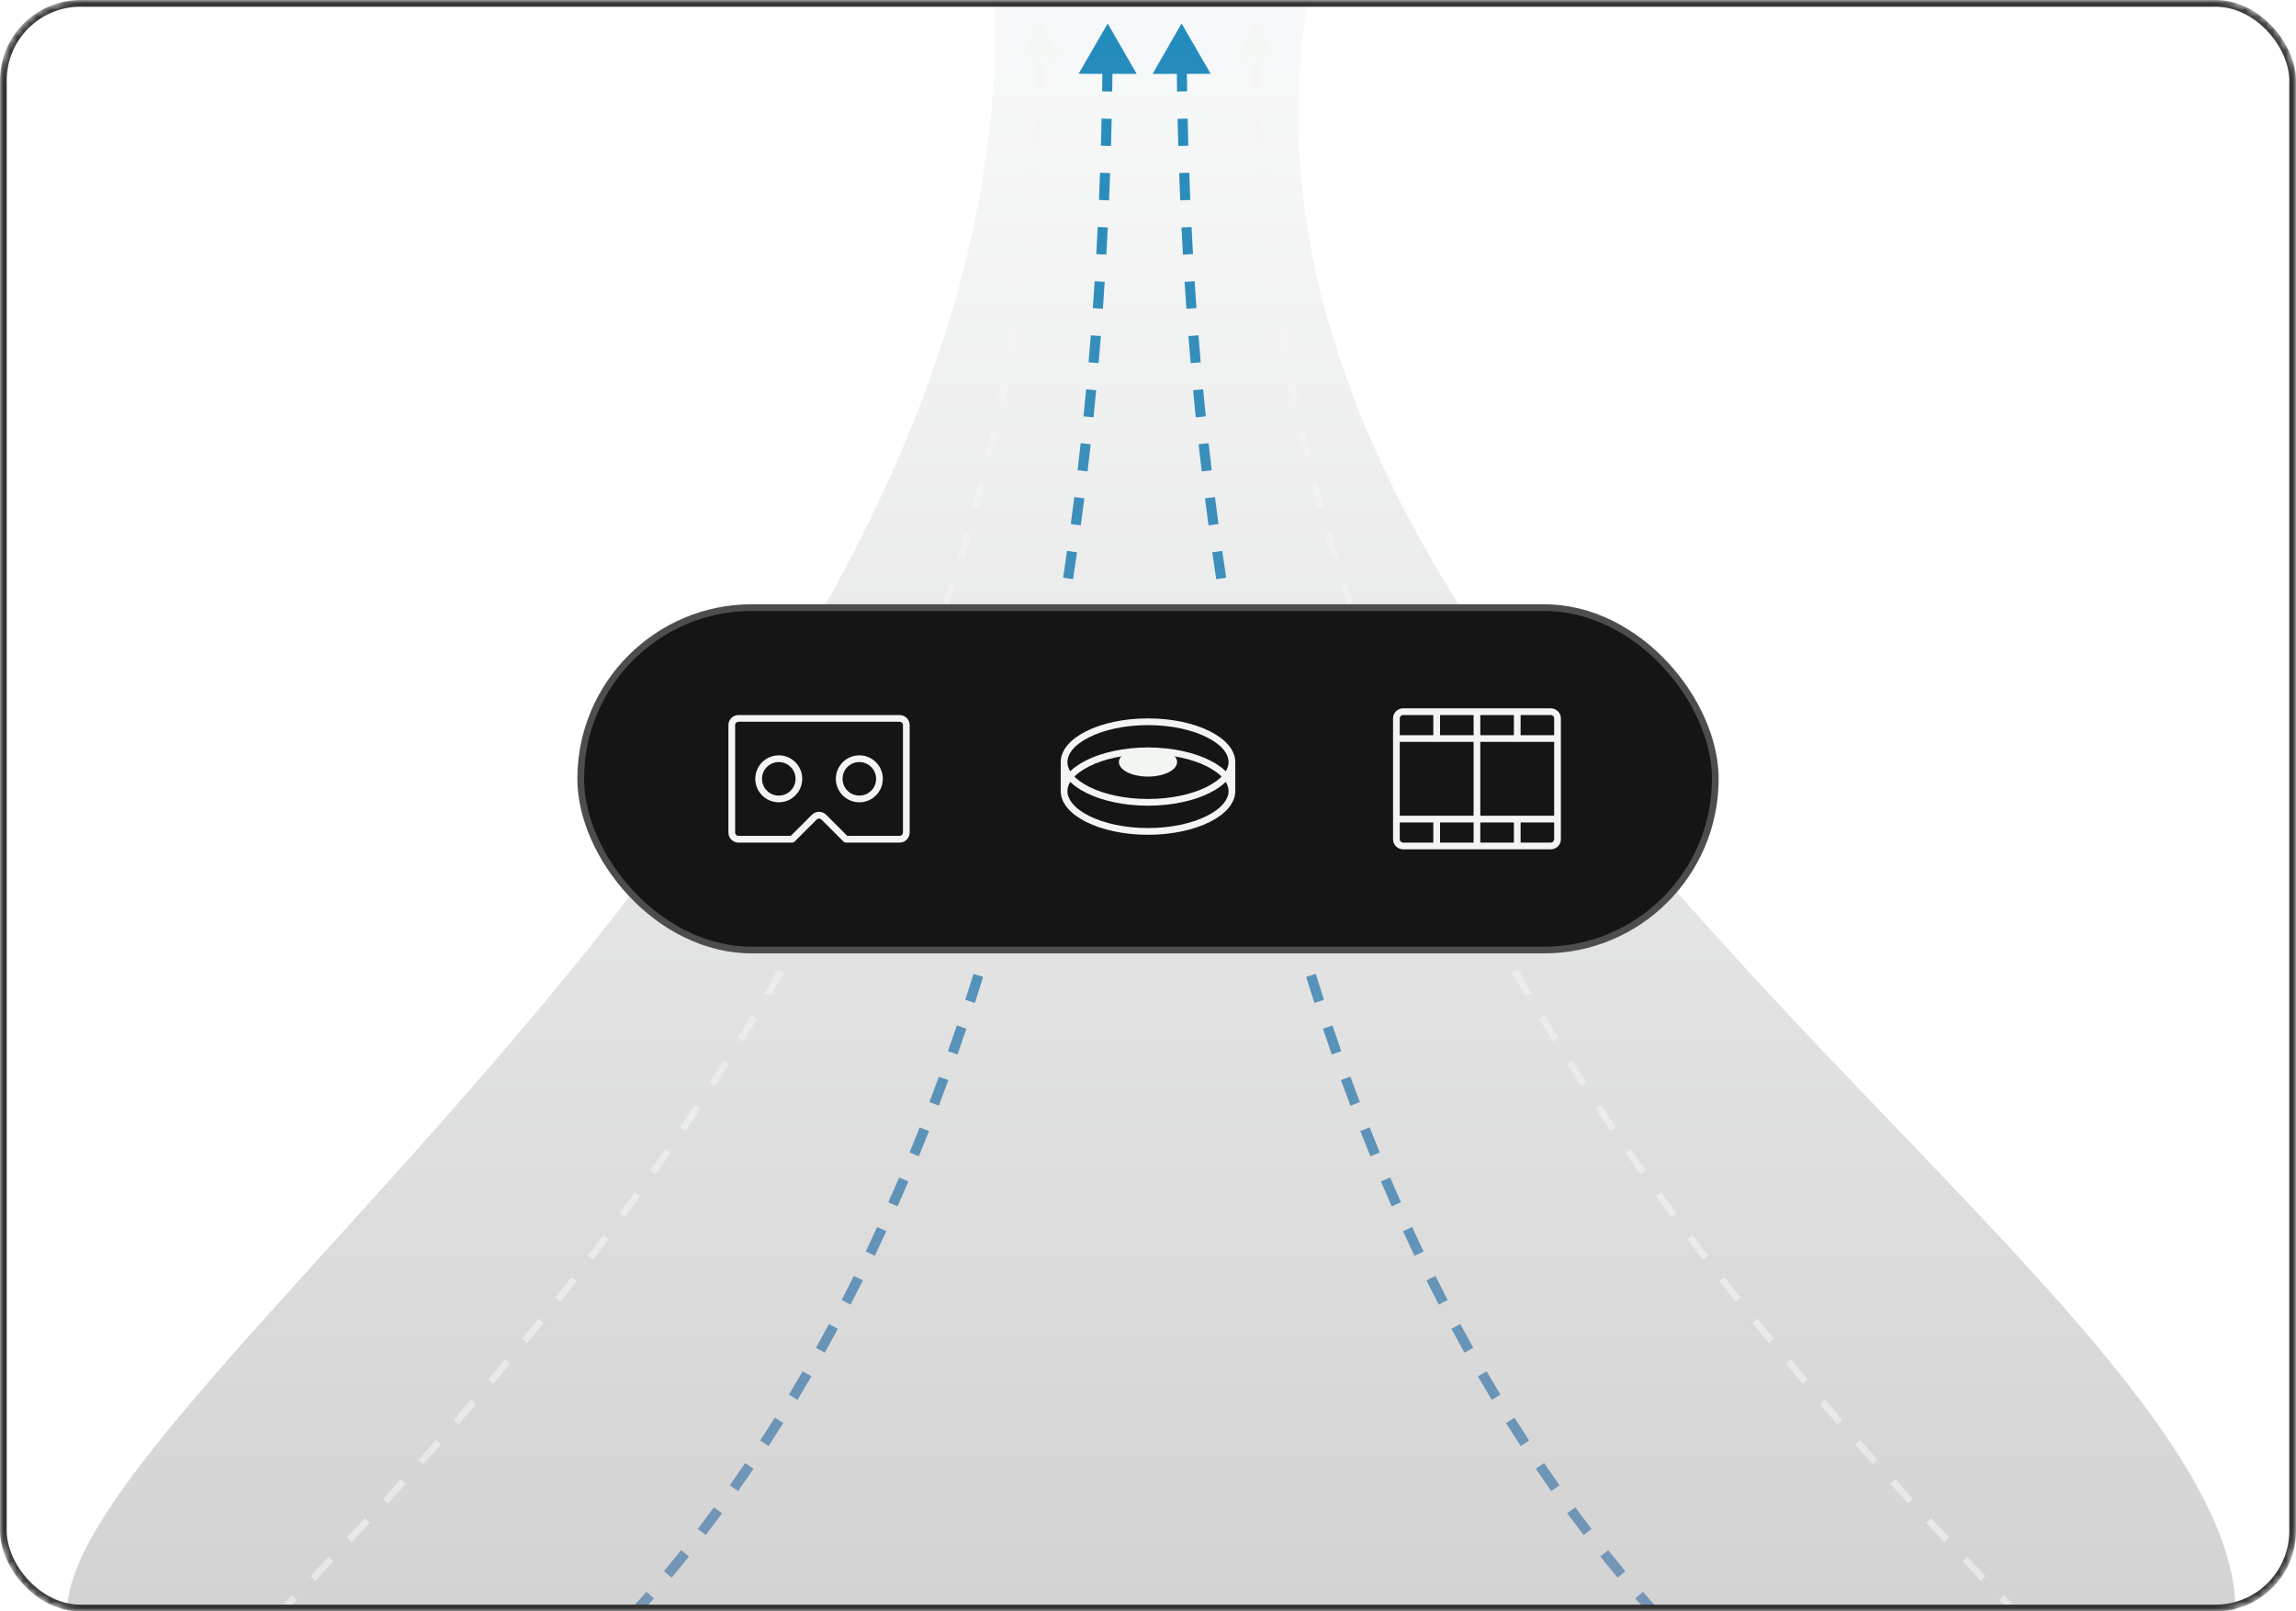 <svg width="342" height="240" viewBox="0 0 342 240" fill="none" xmlns="http://www.w3.org/2000/svg">
<mask id="mask0_25557_591" style="mask-type:alpha" maskUnits="userSpaceOnUse" x="0" y="0" width="342" height="240">
<rect x="0.5" y="0.5" width="341" height="239" rx="11.5" fill="black" stroke="#F3F5F2"/>
</mask>
<g mask="url(#mask0_25557_591)">
<path opacity="0.2" d="M10 240C10 207.494 151.471 113.118 148.182 0H194.818C176.982 106.333 333 190.158 333 240L10 240Z" fill="url(#paint0_linear_25557_591)"/>
<path opacity="0.6" d="M155 3.5L152.095 8.49L157.869 8.51L155 3.5ZM37.358 245.349C37.807 244.89 38.259 244.426 38.715 243.959L37.999 243.261C37.544 243.728 37.091 244.191 36.642 244.651L37.358 245.349ZM41.49 241.107C42.388 240.183 43.297 239.244 44.216 238.291L43.496 237.597C42.578 238.549 41.67 239.487 40.773 240.411L41.49 241.107ZM46.956 235.439C47.858 234.496 48.769 233.54 49.689 232.571L48.963 231.883C48.045 232.851 47.135 233.806 46.233 234.748L46.956 235.439ZM52.388 229.711C53.286 228.756 54.19 227.788 55.1 226.808L54.367 226.127C53.458 227.106 52.556 228.072 51.66 229.026L52.388 229.711ZM57.768 223.92C58.653 222.957 59.543 221.982 60.437 220.996L59.697 220.324C58.803 221.309 57.915 222.282 57.032 223.244L57.768 223.92ZM63.081 218.063C63.952 217.09 64.827 216.107 65.705 215.113L64.956 214.451C64.079 215.443 63.206 216.425 62.336 217.396L63.081 218.063ZM68.316 212.136C69.173 211.152 70.033 210.158 70.894 209.154L70.135 208.503C69.276 209.505 68.418 210.497 67.562 211.48L68.316 212.136ZM73.465 206.136C74.307 205.139 75.151 204.133 75.995 203.118L75.227 202.479C74.384 203.492 73.542 204.496 72.701 205.49L73.465 206.136ZM78.52 200.058C79.346 199.048 80.173 198.029 81 197.001L80.221 196.374C79.396 197.4 78.571 198.417 77.746 199.425L78.52 200.058ZM83.474 193.899C84.284 192.874 85.093 191.841 85.902 190.799L85.112 190.186C84.305 191.226 83.497 192.257 82.689 193.279L83.474 193.899ZM88.32 187.656C89.112 186.617 89.904 185.568 90.694 184.512L89.893 183.913C89.105 184.967 88.315 186.013 87.524 187.05L88.32 187.656ZM93.052 181.327C93.826 180.272 94.598 179.208 95.368 178.136L94.556 177.552C93.788 178.622 93.017 179.683 92.245 180.736L93.052 181.327ZM97.663 174.91C98.418 173.838 99.17 172.758 99.919 171.67L99.096 171.103C98.348 172.188 97.598 173.265 96.845 174.334L97.663 174.91ZM102.147 168.403C102.881 167.314 103.612 166.217 104.34 165.113L103.505 164.563C102.779 165.664 102.05 166.758 101.318 167.844L102.147 168.403ZM106.497 161.804C107.209 160.698 107.918 159.585 108.623 158.464L107.777 157.932C107.074 159.049 106.367 160.159 105.656 161.262L106.497 161.804ZM110.706 155.113C111.395 153.99 112.081 152.86 112.762 151.722L111.904 151.209C111.225 152.343 110.541 153.47 109.854 154.59L110.706 155.113ZM114.767 148.33C115.432 147.192 116.091 146.047 116.746 144.894L115.877 144.4C115.224 145.549 114.566 146.691 113.904 147.826L114.767 148.33ZM118.674 141.455C119.311 140.303 119.943 139.145 120.569 137.979L119.688 137.506C119.064 138.668 118.434 139.823 117.799 140.971L118.674 141.455ZM122.419 134.488C123.027 133.323 123.63 132.152 124.228 130.974L123.336 130.521C122.74 131.696 122.139 132.864 121.533 134.025L122.419 134.488ZM125.996 127.431C126.574 126.253 127.147 125.069 127.714 123.878L126.811 123.449C126.246 124.636 125.675 125.816 125.098 126.99L125.996 127.431ZM129.396 120.286C129.944 119.096 130.486 117.899 131.022 116.696L130.108 116.289C129.574 117.488 129.034 118.681 128.488 119.868L129.396 120.286ZM132.608 113.068C133.127 111.861 133.639 110.647 134.144 109.427L133.22 109.045C132.717 110.26 132.206 111.47 131.69 112.673L132.608 113.068ZM135.632 105.766C136.12 104.542 136.601 103.312 137.075 102.076L136.141 101.718C135.669 102.95 135.19 104.176 134.703 105.395L135.632 105.766ZM138.462 98.383C138.917 97.146 139.364 95.902 139.805 94.653L138.861 94.32C138.423 95.566 137.976 96.805 137.523 98.038L138.462 98.383ZM141.09 90.923C141.51 89.676 141.923 88.424 142.327 87.165L141.375 86.859C140.972 88.113 140.561 89.361 140.142 90.603L141.09 90.923ZM143.512 83.388C143.896 82.133 144.273 80.873 144.641 79.606L143.681 79.327C143.314 80.589 142.939 81.845 142.556 83.095L143.512 83.388ZM145.722 75.788C146.07 74.525 146.41 73.256 146.741 71.981L145.774 71.729C145.443 72.999 145.104 74.264 144.758 75.523L145.722 75.788ZM147.71 68.143C148.023 66.865 148.328 65.582 148.624 64.292L147.649 64.068C147.354 65.353 147.051 66.632 146.739 67.906L147.71 68.143ZM149.479 60.44C149.756 59.15 150.024 57.855 150.283 56.554L149.302 56.358C149.044 57.654 148.777 58.945 148.501 60.23L149.479 60.44ZM151.025 52.682C151.263 51.389 151.493 50.09 151.713 48.786L150.727 48.62C150.507 49.919 150.279 51.212 150.042 52.501L151.025 52.682ZM152.345 44.873C152.545 43.579 152.735 42.279 152.917 40.974L151.926 40.836C151.745 42.136 151.555 43.431 151.357 44.721L152.345 44.873ZM153.434 37.042C153.596 35.74 153.749 34.432 153.892 33.12L152.898 33.011C152.755 34.319 152.603 35.621 152.442 36.919L153.434 37.042ZM154.293 29.19C154.417 27.875 154.532 26.555 154.638 25.23L153.641 25.151C153.536 26.471 153.421 27.786 153.297 29.096L154.293 29.19ZM154.922 21.307C155.008 19.995 155.084 18.678 155.151 17.356L154.152 17.305C154.085 18.622 154.009 19.935 153.924 21.242L154.922 21.307ZM155.322 13.394C155.369 12.087 155.407 10.775 155.436 9.458L154.436 9.436C154.408 10.748 154.37 12.056 154.323 13.358L155.322 13.394Z" fill="#F3F5F2"/>
<path opacity="0.6" d="M187 3.5L189.905 8.49L184.131 8.51L187 3.5ZM304.642 245.349C304.193 244.89 303.741 244.426 303.285 243.959L304 243.261C304.456 243.728 304.909 244.191 305.358 244.651L304.642 245.349ZM300.509 241.107C299.612 240.183 298.703 239.244 297.784 238.291L298.504 237.597C299.422 238.549 300.33 239.487 301.227 240.411L300.509 241.107ZM295.044 235.439C294.142 234.496 293.231 233.54 292.311 232.571L293.037 231.883C293.955 232.851 294.865 233.806 295.767 234.748L295.044 235.439ZM289.612 229.711C288.714 228.756 287.81 227.788 286.9 226.808L287.632 226.127C288.542 227.106 289.445 228.072 290.341 229.026L289.612 229.711ZM284.232 223.92C283.347 222.957 282.457 221.982 281.563 220.996L282.304 220.324C283.197 221.309 284.085 222.282 284.968 223.244L284.232 223.92ZM278.919 218.063C278.048 217.09 277.173 216.107 276.295 215.113L277.044 214.451C277.921 215.443 278.794 216.425 279.664 217.396L278.919 218.063ZM273.684 212.136C272.827 211.152 271.967 210.158 271.106 209.154L271.864 208.503C272.724 209.505 273.582 210.497 274.438 211.48L273.684 212.136ZM268.535 206.136C267.693 205.139 266.849 204.133 266.005 203.118L266.774 202.479C267.616 203.492 268.458 204.496 269.299 205.49L268.535 206.136ZM263.48 200.058C262.654 199.048 261.827 198.029 261 197.001L261.779 196.374C262.604 197.4 263.429 198.417 264.254 199.425L263.48 200.058ZM258.526 193.899C257.717 192.874 256.907 191.841 256.098 190.799L256.888 190.186C257.695 191.226 258.503 192.257 259.311 193.279L258.526 193.899ZM253.68 187.656C252.888 186.617 252.096 185.568 251.306 184.512L252.107 183.913C252.895 184.967 253.685 186.013 254.476 187.05L253.68 187.656ZM248.948 181.327C248.174 180.272 247.402 179.208 246.631 178.136L247.444 177.552C248.212 178.622 248.983 179.683 249.755 180.736L248.948 181.327ZM244.337 174.91C243.582 173.838 242.83 172.758 242.08 171.67L242.904 171.103C243.652 172.188 244.402 173.265 245.155 174.334L244.337 174.91ZM239.853 168.403C239.119 167.314 238.388 166.217 237.66 165.113L238.495 164.563C239.221 165.664 239.95 166.758 240.682 167.844L239.853 168.403ZM235.503 161.804C234.791 160.698 234.082 159.585 233.377 158.464L234.223 157.932C234.926 159.049 235.633 160.159 236.344 161.262L235.503 161.804ZM231.294 155.113C230.605 153.99 229.919 152.86 229.238 151.722L230.096 151.209C230.775 152.343 231.459 153.47 232.146 154.59L231.294 155.113ZM227.233 148.33C226.568 147.192 225.909 146.047 225.254 144.894L226.123 144.4C226.776 145.549 227.434 146.691 228.096 147.826L227.233 148.33ZM223.326 141.455C222.689 140.303 222.057 139.145 221.431 137.979L222.312 137.506C222.936 138.668 223.566 139.823 224.201 140.971L223.326 141.455ZM219.581 134.488C218.973 133.323 218.37 132.152 217.772 130.974L218.664 130.521C219.26 131.696 219.861 132.864 220.467 134.025L219.581 134.488ZM216.004 127.431C215.426 126.253 214.853 125.069 214.286 123.878L215.189 123.449C215.754 124.636 216.325 125.816 216.902 126.99L216.004 127.431ZM212.604 120.286C212.056 119.096 211.514 117.899 210.978 116.696L211.892 116.289C212.426 117.488 212.966 118.681 213.512 119.868L212.604 120.286ZM209.392 113.068C208.873 111.861 208.361 110.647 207.856 109.427L208.78 109.045C209.283 110.26 209.794 111.47 210.31 112.673L209.392 113.068ZM206.368 105.766C205.88 104.542 205.399 103.312 204.925 102.076L205.859 101.718C206.331 102.95 206.81 104.176 207.297 105.395L206.368 105.766ZM203.538 98.383C203.083 97.146 202.636 95.902 202.195 94.653L203.139 94.32C203.577 95.566 204.024 96.805 204.477 98.038L203.538 98.383ZM200.91 90.923C200.49 89.676 200.077 88.424 199.673 87.165L200.625 86.859C201.028 88.113 201.439 89.361 201.858 90.603L200.91 90.923ZM198.488 83.388C198.104 82.133 197.727 80.873 197.359 79.606L198.319 79.327C198.686 80.589 199.061 81.845 199.444 83.095L198.488 83.388ZM196.278 75.788C195.93 74.525 195.59 73.256 195.259 71.981L196.226 71.729C196.557 72.999 196.896 74.264 197.242 75.523L196.278 75.788ZM194.29 68.143C193.977 66.865 193.672 65.582 193.376 64.292L194.351 64.068C194.646 65.353 194.949 66.632 195.261 67.906L194.29 68.143ZM192.521 60.44C192.244 59.15 191.976 57.855 191.717 56.554L192.698 56.358C192.956 57.654 193.223 58.945 193.499 60.23L192.521 60.44ZM190.975 52.682C190.737 51.389 190.507 50.09 190.287 48.786L191.273 48.62C191.493 49.919 191.721 51.212 191.958 52.501L190.975 52.682ZM189.655 44.873C189.455 43.579 189.265 42.279 189.083 40.974L190.074 40.836C190.255 42.136 190.445 43.431 190.643 44.721L189.655 44.873ZM188.566 37.042C188.404 35.74 188.251 34.432 188.108 33.12L189.102 33.011C189.245 34.319 189.397 35.621 189.558 36.919L188.566 37.042ZM187.707 29.19C187.583 27.875 187.468 26.555 187.362 25.23L188.359 25.151C188.464 26.471 188.579 27.786 188.703 29.096L187.707 29.19ZM187.078 21.307C186.992 19.995 186.916 18.678 186.849 17.356L187.848 17.305C187.915 18.622 187.991 19.935 188.076 21.242L187.078 21.307ZM186.678 13.394C186.631 12.087 186.593 10.775 186.564 9.458L187.564 9.436C187.592 10.748 187.63 12.056 187.677 13.358L186.678 13.394Z" fill="#F3F5F2"/>
<path d="M165 3.5L160.658 10.993L169.318 11.007L165 3.5ZM90.536 245.524C91.005 245.044 91.473 244.56 91.939 244.072L90.854 243.036C90.392 243.52 89.928 244 89.464 244.476L90.536 245.524ZM94.718 241.094C95.622 240.102 96.521 239.094 97.415 238.069L96.284 237.083C95.398 238.1 94.506 239.1 93.609 240.083L94.718 241.094ZM100.049 234.981C100.913 233.946 101.772 232.894 102.625 231.828L101.453 230.891C100.607 231.95 99.755 232.993 98.898 234.02L100.049 234.981ZM105.123 228.636C105.94 227.569 106.752 226.488 107.559 225.391L106.35 224.502C105.55 225.591 104.744 226.665 103.932 227.724L105.123 228.636ZM109.939 222.086C110.712 220.99 111.479 219.881 112.241 218.758L110.999 217.916C110.243 219.032 109.481 220.133 108.714 221.221L109.939 222.086ZM114.488 215.375C115.223 214.247 115.952 213.105 116.675 211.949L115.404 211.153C114.685 212.301 113.961 213.436 113.231 214.557L114.488 215.375ZM118.793 208.499C119.488 207.344 120.178 206.176 120.861 204.995L119.563 204.244C118.884 205.417 118.199 206.578 117.508 207.725L118.793 208.499ZM122.861 201.473C123.515 200.299 124.164 199.112 124.806 197.913L123.484 197.204C122.845 198.396 122.201 199.576 121.55 200.744L122.861 201.473ZM126.697 194.316C127.312 193.124 127.921 191.92 128.524 190.705L127.181 190.038C126.581 191.246 125.975 192.443 125.364 193.628L126.697 194.316ZM130.308 187.042C130.885 185.834 131.457 184.615 132.022 183.385L130.659 182.758C130.097 183.982 129.528 185.194 128.955 186.395L130.308 187.042ZM133.694 179.679C134.237 178.452 134.775 177.214 135.306 175.966L133.926 175.378C133.397 176.62 132.863 177.851 132.323 179.072L133.694 179.679ZM136.871 172.221C137.381 170.977 137.885 169.723 138.384 168.459L136.988 167.909C136.492 169.167 135.991 170.414 135.483 171.652L136.871 172.221ZM139.846 164.678C140.323 163.42 140.795 162.152 141.261 160.874L139.852 160.36C139.388 161.632 138.918 162.894 138.443 164.146L139.846 164.678ZM142.624 157.061C143.07 155.79 143.51 154.51 143.945 153.22L142.523 152.741C142.09 154.025 141.652 155.3 141.209 156.565L142.624 157.061ZM145.213 149.378C145.628 148.096 146.038 146.805 146.442 145.505L145.009 145.06C144.607 146.355 144.199 147.64 143.786 148.916L145.213 149.378ZM147.62 141.636C148.005 140.345 148.384 139.045 148.758 137.736L147.316 137.324C146.943 138.627 146.565 139.921 146.182 141.207L147.62 141.636ZM149.849 133.841C150.205 132.542 150.556 131.235 150.901 129.92L149.45 129.539C149.106 130.849 148.757 132.151 148.402 133.444L149.849 133.841ZM151.908 125.999C152.236 124.694 152.559 123.381 152.876 122.06L151.417 121.71C151.101 123.026 150.78 124.334 150.453 125.634L151.908 125.999ZM153.803 118.115C154.103 116.806 154.399 115.488 154.689 114.163L153.224 113.842C152.934 115.163 152.64 116.475 152.341 117.78L153.803 118.115ZM155.538 110.194C155.812 108.881 156.081 107.56 156.345 106.232L154.874 105.94C154.611 107.263 154.343 108.579 154.07 109.887L155.538 110.194ZM157.12 102.238C157.369 100.923 157.612 99.6 157.851 98.27L156.375 98.005C156.137 99.331 155.894 100.649 155.646 101.96L157.12 102.238ZM158.552 94.259C158.776 92.94 158.996 91.613 159.211 90.28L157.73 90.042C157.516 91.371 157.297 92.692 157.073 94.007L158.552 94.259ZM159.839 86.267C160.04 84.94 160.237 83.606 160.429 82.265L158.944 82.052C158.753 83.389 158.557 84.719 158.356 86.042L159.839 86.267ZM160.986 78.253C161.166 76.917 161.341 75.575 161.512 74.225L160.023 74.038C159.854 75.383 159.679 76.721 159.5 78.053L160.986 78.253ZM162 70.218C162.159 68.876 162.312 67.527 162.461 66.172L160.97 66.009C160.821 67.36 160.668 68.704 160.511 70.042L162 70.218ZM162.885 62.162C163.021 60.823 163.153 59.477 163.28 58.125L161.786 57.984C161.66 59.333 161.528 60.675 161.392 62.011L162.885 62.162ZM163.643 54.088C163.758 52.751 163.869 51.408 163.975 50.06L162.48 49.942C162.374 51.287 162.264 52.626 162.149 53.959L163.643 54.088ZM164.279 45.997C164.374 44.663 164.465 43.324 164.551 41.978L163.054 41.883C162.968 43.224 162.878 44.56 162.783 45.89L164.279 45.997ZM164.795 37.929C164.871 36.585 164.943 35.235 165.01 33.88L163.512 33.806C163.445 35.157 163.374 36.503 163.298 37.844L164.795 37.929ZM165.197 29.845C165.254 28.495 165.308 27.139 165.356 25.778L163.857 25.724C163.809 27.082 163.756 28.434 163.698 29.781L165.197 29.845ZM165.487 21.747C165.526 20.402 165.561 19.052 165.592 17.697L164.092 17.664C164.062 19.015 164.027 20.362 163.988 21.703L165.487 21.747ZM165.67 13.633C165.691 12.294 165.708 10.951 165.721 9.602L164.221 9.588C164.208 10.933 164.191 12.273 164.17 13.609L165.67 13.633Z" fill="url(#paint1_linear_25557_591)"/>
<path d="M176 3.5L180.342 10.993L171.682 11.007L176 3.5ZM250.464 245.524C249.995 245.044 249.527 244.56 249.061 244.072L250.146 243.036C250.608 243.52 251.072 244 251.536 244.476L250.464 245.524ZM246.282 241.094C245.378 240.102 244.479 239.094 243.585 238.069L244.716 237.083C245.602 238.1 246.494 239.1 247.391 240.083L246.282 241.094ZM240.951 234.981C240.087 233.946 239.228 232.894 238.375 231.828L239.547 230.891C240.393 231.95 241.245 232.993 242.102 234.02L240.951 234.981ZM235.877 228.636C235.06 227.569 234.248 226.488 233.441 225.391L234.65 224.502C235.45 225.591 236.256 226.665 237.068 227.724L235.877 228.636ZM231.061 222.086C230.288 220.99 229.521 219.881 228.759 218.758L230.001 217.916C230.757 219.032 231.519 220.133 232.286 221.221L231.061 222.086ZM226.512 215.375C225.777 214.247 225.048 213.105 224.325 211.949L225.596 211.153C226.315 212.301 227.039 213.436 227.769 214.557L226.512 215.375ZM222.207 208.499C221.512 207.344 220.822 206.176 220.139 204.995L221.437 204.244C222.116 205.417 222.801 206.578 223.492 207.725L222.207 208.499ZM218.139 201.473C217.485 200.299 216.836 199.112 216.194 197.913L217.516 197.204C218.155 198.396 218.799 199.576 219.45 200.744L218.139 201.473ZM214.303 194.316C213.688 193.124 213.079 191.92 212.476 190.705L213.819 190.038C214.419 191.246 215.025 192.443 215.636 193.628L214.303 194.316ZM210.692 187.042C210.115 185.834 209.543 184.615 208.978 183.385L210.341 182.758C210.903 183.982 211.472 185.194 212.045 186.395L210.692 187.042ZM207.306 179.679C206.763 178.452 206.225 177.214 205.694 175.966L207.074 175.378C207.603 176.62 208.137 177.851 208.677 179.072L207.306 179.679ZM204.129 172.221C203.619 170.977 203.115 169.723 202.616 168.459L204.012 167.909C204.508 169.167 205.009 170.414 205.517 171.652L204.129 172.221ZM201.154 164.678C200.677 163.42 200.205 162.152 199.739 160.874L201.148 160.36C201.612 161.632 202.082 162.894 202.557 164.146L201.154 164.678ZM198.376 157.061C197.93 155.79 197.49 154.51 197.055 153.22L198.477 152.741C198.91 154.025 199.348 155.3 199.791 156.565L198.376 157.061ZM195.787 149.378C195.372 148.096 194.962 146.805 194.558 145.505L195.991 145.06C196.393 146.355 196.801 147.64 197.214 148.916L195.787 149.378ZM193.38 141.636C192.995 140.345 192.616 139.045 192.242 137.736L193.684 137.324C194.057 138.627 194.435 139.921 194.818 141.207L193.38 141.636ZM191.151 133.841C190.795 132.542 190.444 131.235 190.099 129.92L191.55 129.539C191.894 130.849 192.243 132.151 192.598 133.444L191.151 133.841ZM189.092 125.999C188.764 124.694 188.441 123.381 188.124 122.06L189.583 121.71C189.899 123.026 190.22 124.334 190.547 125.634L189.092 125.999ZM187.197 118.115C186.897 116.806 186.601 115.488 186.311 114.163L187.776 113.842C188.066 115.163 188.36 116.475 188.659 117.78L187.197 118.115ZM185.462 110.194C185.188 108.881 184.919 107.56 184.655 106.232L186.126 105.94C186.389 107.263 186.657 108.579 186.93 109.887L185.462 110.194ZM183.88 102.238C183.631 100.923 183.388 99.6 183.149 98.27L184.625 98.005C184.863 99.331 185.106 100.649 185.354 101.96L183.88 102.238ZM182.448 94.259C182.224 92.94 182.004 91.613 181.789 90.28L183.27 90.042C183.484 91.371 183.703 92.692 183.927 94.007L182.448 94.259ZM181.161 86.267C180.96 84.94 180.763 83.606 180.571 82.265L182.056 82.052C182.247 83.389 182.443 84.719 182.644 86.042L181.161 86.267ZM180.014 78.253C179.834 76.917 179.659 75.575 179.488 74.225L180.977 74.038C181.146 75.383 181.321 76.721 181.5 78.053L180.014 78.253ZM179 70.218C178.841 68.876 178.688 67.527 178.539 66.172L180.03 66.009C180.179 67.36 180.332 68.704 180.489 70.042L179 70.218ZM178.115 62.162C177.979 60.823 177.847 59.477 177.72 58.125L179.214 57.984C179.34 59.333 179.472 60.675 179.608 62.011L178.115 62.162ZM177.357 54.088C177.242 52.751 177.131 51.408 177.025 50.06L178.52 49.942C178.626 51.287 178.736 52.626 178.851 53.959L177.357 54.088ZM176.721 45.997C176.626 44.663 176.535 43.324 176.449 41.978L177.946 41.883C178.032 43.224 178.122 44.56 178.217 45.89L176.721 45.997ZM176.205 37.929C176.129 36.585 176.057 35.235 175.99 33.88L177.488 33.806C177.555 35.157 177.626 36.503 177.702 37.844L176.205 37.929ZM175.803 29.845C175.746 28.495 175.692 27.139 175.644 25.778L177.143 25.724C177.191 27.082 177.244 28.434 177.302 29.781L175.803 29.845ZM175.513 21.747C175.474 20.402 175.439 19.052 175.408 17.697L176.908 17.664C176.938 19.015 176.973 20.362 177.012 21.703L175.513 21.747ZM175.33 13.633C175.309 12.294 175.292 10.951 175.279 9.602L176.779 9.588C176.792 10.933 176.809 12.273 176.83 13.609L175.33 13.633Z" fill="url(#paint2_linear_25557_591)"/>
<rect x="86.5" y="90.5" width="169" height="51" rx="25.5" fill="#151515" stroke="#4D4D4D"/>
<path d="M134 106.5H110C109.602 106.5 109.221 106.658 108.939 106.939C108.658 107.221 108.5 107.602 108.5 108V124C108.5 124.398 108.658 124.779 108.939 125.061C109.221 125.342 109.602 125.5 110 125.5H118C118.066 125.5 118.131 125.487 118.191 125.462C118.252 125.437 118.307 125.4 118.354 125.354L121.646 122.061C121.741 121.97 121.868 121.919 122 121.919C122.132 121.919 122.259 121.97 122.354 122.061L125.646 125.354C125.693 125.4 125.748 125.437 125.809 125.462C125.869 125.487 125.934 125.5 126 125.5H134C134.398 125.5 134.779 125.342 135.061 125.061C135.342 124.779 135.5 124.398 135.5 124V108C135.5 107.602 135.342 107.221 135.061 106.939C134.779 106.658 134.398 106.5 134 106.5ZM134.5 124C134.5 124.133 134.447 124.26 134.354 124.354C134.26 124.447 134.133 124.5 134 124.5H126.208L123.061 121.354C122.922 121.214 122.756 121.103 122.574 121.027C122.392 120.952 122.196 120.913 121.999 120.913C121.801 120.913 121.606 120.952 121.424 121.027C121.241 121.103 121.076 121.214 120.936 121.354L117.792 124.5H110C109.867 124.5 109.74 124.447 109.646 124.354C109.553 124.26 109.5 124.133 109.5 124V108C109.5 107.867 109.553 107.74 109.646 107.646C109.74 107.553 109.867 107.5 110 107.5H134C134.133 107.5 134.26 107.553 134.354 107.646C134.447 107.74 134.5 107.867 134.5 108V124ZM116 112.5C115.308 112.5 114.631 112.705 114.056 113.09C113.48 113.474 113.031 114.021 112.766 114.661C112.502 115.3 112.432 116.004 112.567 116.683C112.702 117.362 113.036 117.985 113.525 118.475C114.015 118.964 114.638 119.298 115.317 119.433C115.996 119.568 116.7 119.498 117.339 119.234C117.979 118.969 118.526 118.52 118.91 117.944C119.295 117.369 119.5 116.692 119.5 116C119.5 115.072 119.131 114.182 118.475 113.525C117.818 112.869 116.928 112.5 116 112.5ZM116 118.5C115.506 118.5 115.022 118.353 114.611 118.079C114.2 117.804 113.88 117.414 113.69 116.957C113.501 116.5 113.452 115.997 113.548 115.512C113.644 115.027 113.883 114.582 114.232 114.232C114.582 113.883 115.027 113.644 115.512 113.548C115.997 113.452 116.5 113.501 116.957 113.69C117.414 113.88 117.804 114.2 118.079 114.611C118.353 115.022 118.5 115.506 118.5 116C118.5 116.663 118.237 117.299 117.768 117.768C117.299 118.237 116.663 118.5 116 118.5ZM128 112.5C127.308 112.5 126.631 112.705 126.056 113.09C125.48 113.474 125.031 114.021 124.766 114.661C124.502 115.3 124.432 116.004 124.567 116.683C124.702 117.362 125.036 117.985 125.525 118.475C126.015 118.964 126.638 119.298 127.317 119.433C127.996 119.568 128.7 119.498 129.339 119.234C129.979 118.969 130.526 118.52 130.91 117.944C131.295 117.369 131.5 116.692 131.5 116C131.5 115.072 131.131 114.182 130.475 113.525C129.818 112.869 128.928 112.5 128 112.5ZM128 118.5C127.506 118.5 127.022 118.353 126.611 118.079C126.2 117.804 125.88 117.414 125.69 116.957C125.501 116.5 125.452 115.997 125.548 115.512C125.644 115.027 125.883 114.582 126.232 114.232C126.582 113.883 127.027 113.644 127.512 113.548C127.997 113.452 128.5 113.501 128.957 113.69C129.414 113.88 129.804 114.2 130.079 114.611C130.353 115.022 130.5 115.506 130.5 116C130.5 116.663 130.237 117.299 129.768 117.768C129.299 118.237 128.663 118.5 128 118.5Z" fill="#F3F5F2"/>
<path d="M174.833 113.5C174.833 113.807 174.571 114.22 173.84 114.585C173.139 114.936 172.136 115.167 171 115.167C169.864 115.167 168.86 114.936 168.159 114.585C167.428 114.22 167.167 113.807 167.167 113.5C167.167 113.193 167.428 112.781 168.159 112.415C168.86 112.065 169.864 111.833 171 111.833C172.136 111.833 173.139 112.065 173.84 112.415C174.571 112.781 174.833 113.193 174.833 113.5Z" fill="#F3F5F2" stroke="#F3F5F2"/>
<path d="M183.5 113.5C183.5 115.004 182.268 116.499 179.969 117.649C177.699 118.784 174.529 119.5 171 119.5C167.471 119.5 164.301 118.784 162.031 117.649C159.732 116.499 158.5 115.004 158.5 113.5C158.5 111.996 159.732 110.501 162.031 109.351C164.301 108.216 167.471 107.5 171 107.5C174.529 107.5 177.699 108.216 179.969 109.351C182.268 110.501 183.5 111.996 183.5 113.5Z" stroke="#F3F5F2"/>
<path d="M183.5 117.833C183.5 119.337 182.268 120.833 179.969 121.982C177.699 123.117 174.529 123.833 171 123.833C167.471 123.833 164.301 123.117 162.031 121.982C159.732 120.833 158.5 119.337 158.5 117.833C158.5 116.33 159.732 114.834 162.031 113.685C164.301 112.55 167.471 111.833 171 111.833C174.529 111.833 177.699 112.55 179.969 113.685C182.268 114.834 183.5 116.33 183.5 117.833Z" stroke="#F3F5F2"/>
<rect x="158" y="113.5" width="0.722" height="4.333" fill="#F3F5F2"/>
<rect x="183.278" y="113.5" width="0.722" height="4.333" fill="#F3F5F2"/>
<path d="M231 105.5H209C208.602 105.5 208.221 105.658 207.939 105.939C207.658 106.221 207.5 106.602 207.5 107V125C207.5 125.398 207.658 125.779 207.939 126.061C208.221 126.342 208.602 126.5 209 126.5H231C231.398 126.5 231.779 126.342 232.061 126.061C232.342 125.779 232.5 125.398 232.5 125V107C232.5 106.602 232.342 106.221 232.061 105.939C231.779 105.658 231.398 105.5 231 105.5ZM208.5 110.5H219.5V121.5H208.5V110.5ZM220.5 109.5V106.5H225.5V109.5H220.5ZM219.5 109.5H214.5V106.5H219.5V109.5ZM219.5 122.5V125.5H214.5V122.5H219.5ZM220.5 122.5H225.5V125.5H220.5V122.5ZM220.5 121.5V110.5H231.5V121.5H220.5ZM231.5 107V109.5H226.5V106.5H231C231.133 106.5 231.26 106.553 231.354 106.646C231.447 106.74 231.5 106.867 231.5 107ZM209 106.5H213.5V109.5H208.5V107C208.5 106.867 208.553 106.74 208.646 106.646C208.74 106.553 208.867 106.5 209 106.5ZM208.5 125V122.5H213.5V125.5H209C208.867 125.5 208.74 125.447 208.646 125.354C208.553 125.26 208.5 125.133 208.5 125ZM231 125.5H226.5V122.5H231.5V125C231.5 125.133 231.447 125.26 231.354 125.354C231.26 125.447 231.133 125.5 231 125.5Z" fill="#F3F5F2"/>
<rect x="0.5" y="0.5" width="341" height="239" rx="11.5" stroke="#333333"/>
</g>
<defs>
<linearGradient id="paint0_linear_25557_591" x1="170.636" y1="236.5" x2="170.636" y2="3" gradientUnits="userSpaceOnUse">
<stop stop-color="#252525"/>
<stop offset="0.969" stop-color="#D9DDDF"/>
</linearGradient>
<linearGradient id="paint1_linear_25557_591" x1="127.5" y1="3.5" x2="127.5" y2="245" gradientUnits="userSpaceOnUse">
<stop stop-color="#238CBD"/>
<stop offset="1" stop-color="#7896B6"/>
</linearGradient>
<linearGradient id="paint2_linear_25557_591" x1="213.5" y1="3.5" x2="213.5" y2="245" gradientUnits="userSpaceOnUse">
<stop stop-color="#238CBD"/>
<stop offset="1" stop-color="#7896B6"/>
</linearGradient>
</defs>
</svg>

